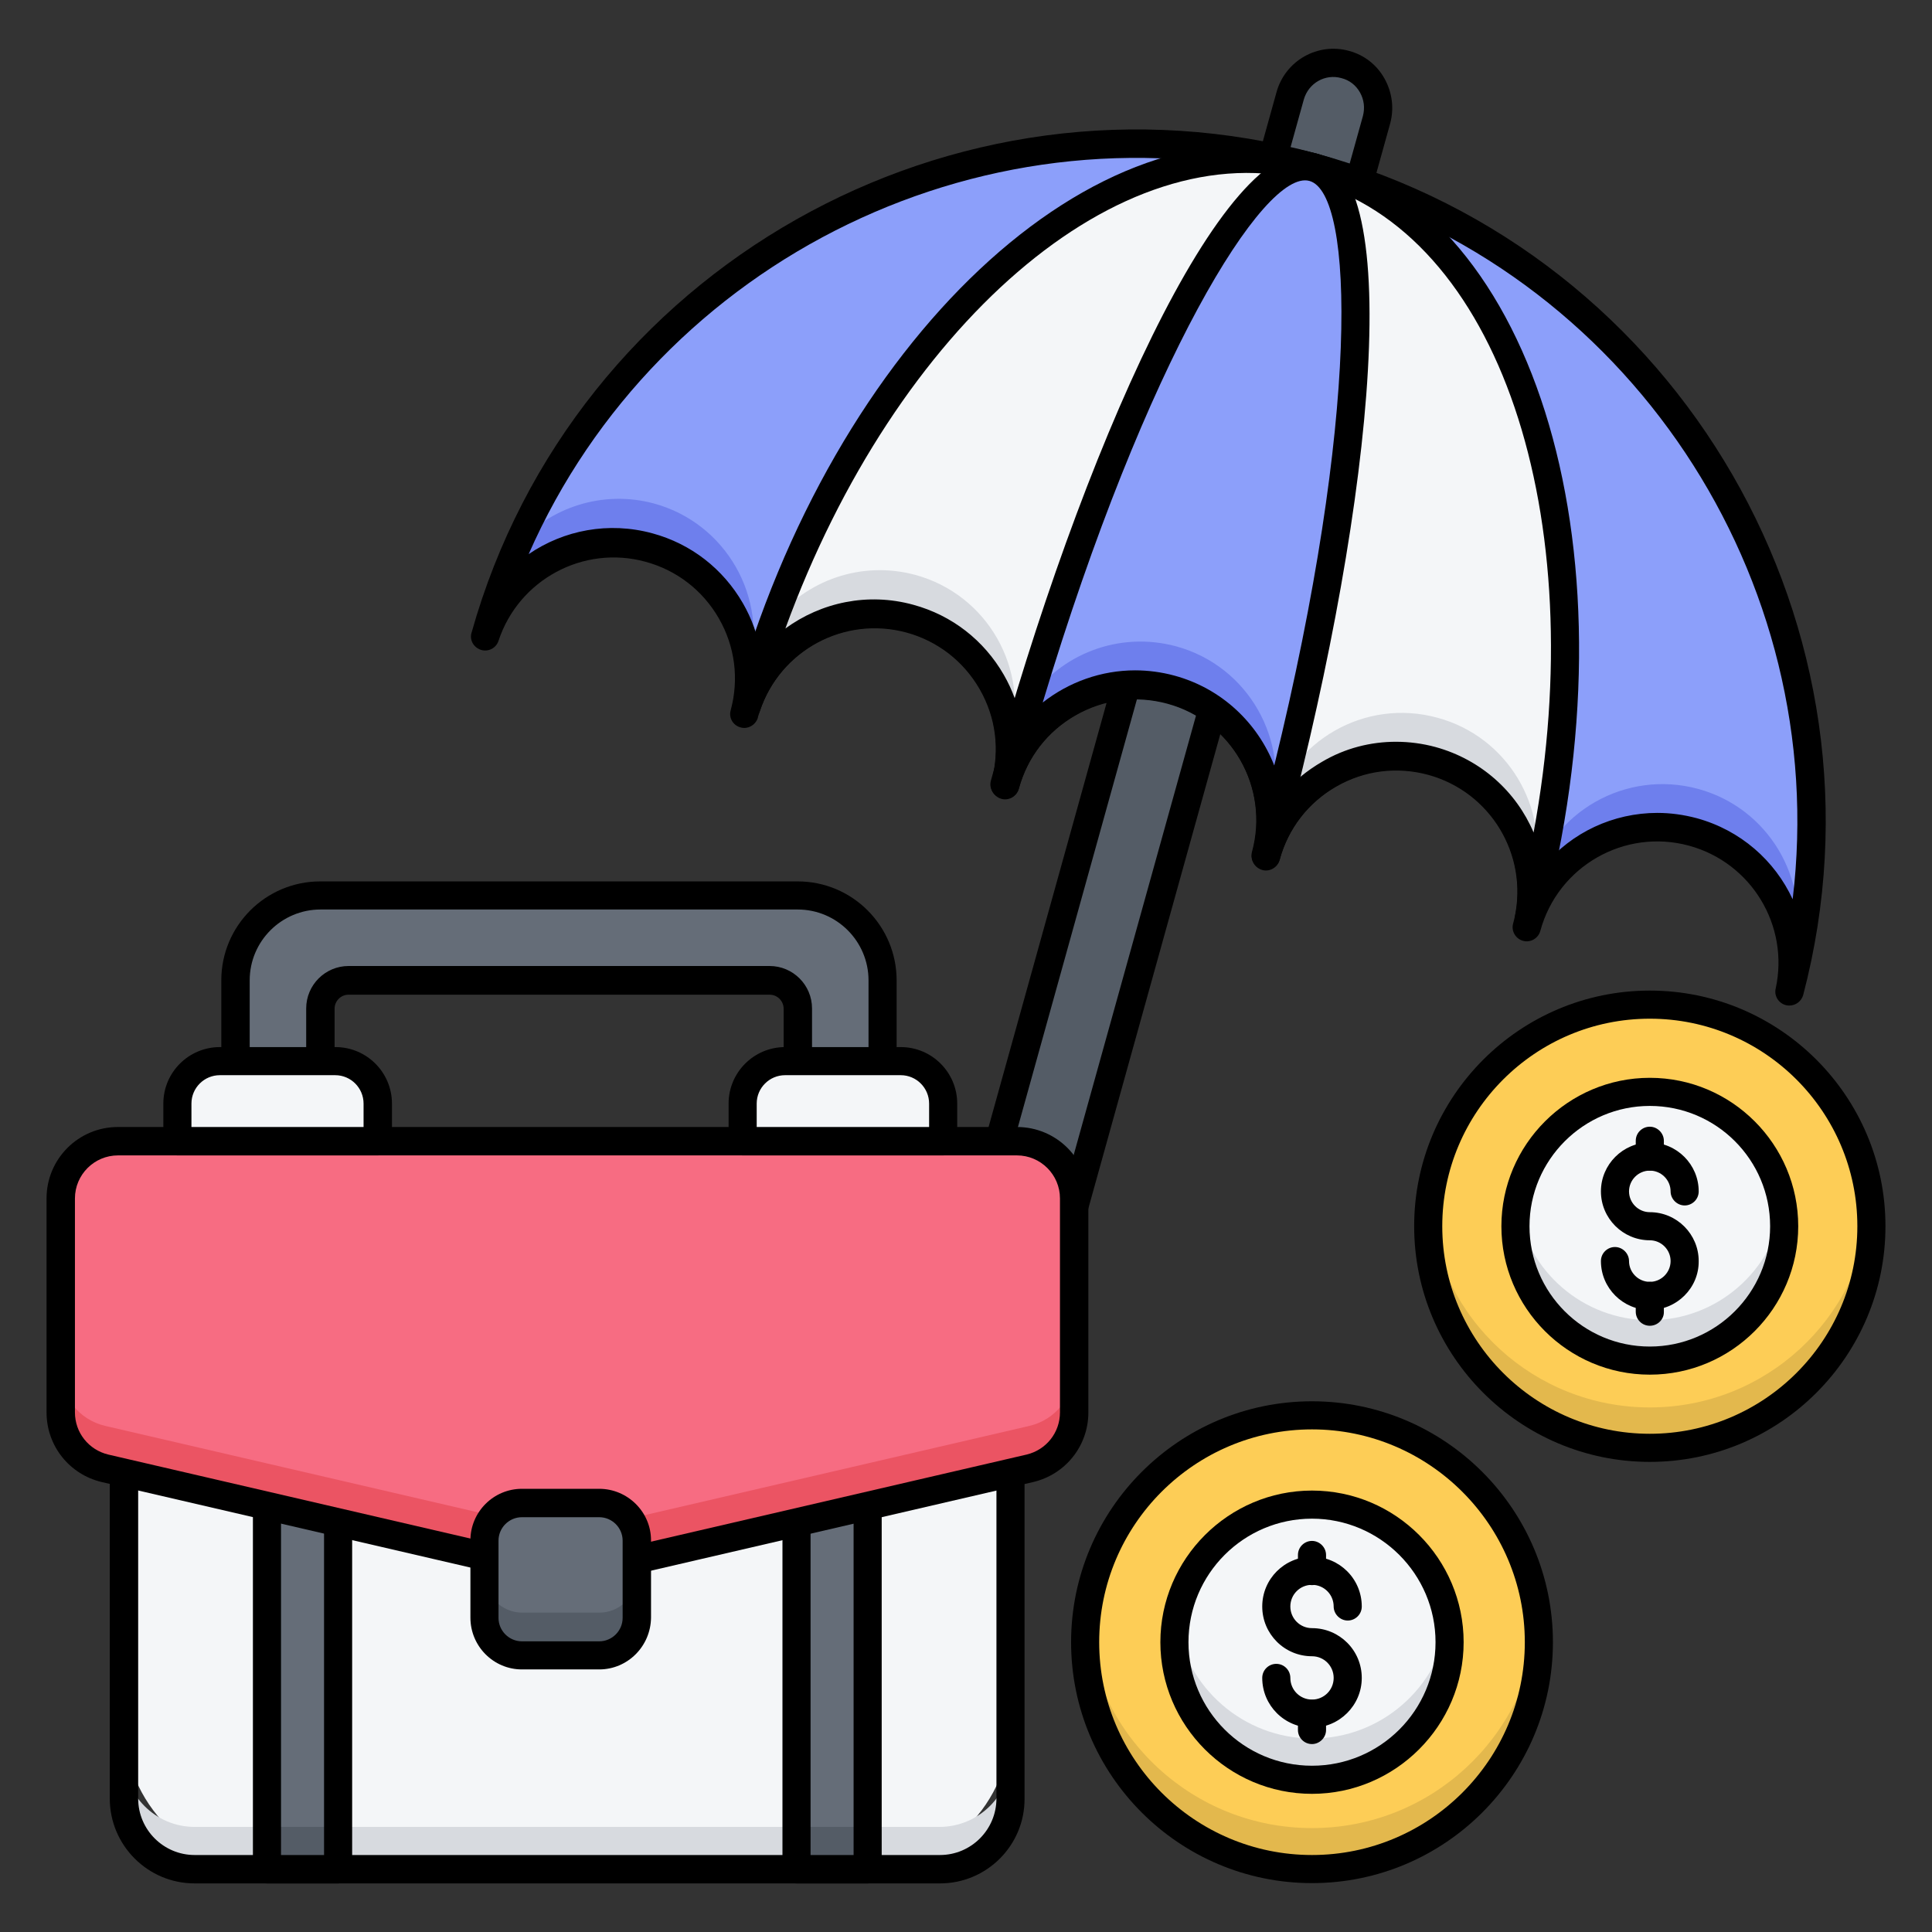 <svg xmlns="http://www.w3.org/2000/svg" id="Layer_1" viewBox="0 0 66 66"><rect x="0" y="0" width="66" height="66" fill="#333333" stroke="none"/><g><g><g><g><g><path d="m36.09 43.38 10.94-39.29c.23-.81-.25-1.66-1.06-1.88-.81-.23-1.66.25-1.88 1.06l-11.18 40.11z" fill="#545c66"></path></g><g><path d="m36.09 43.86h-3.18c-.15 0-.29-.07-.38-.19s-.12-.28-.08-.42l11.16-40.11c.3-1.07 1.41-1.7 2.48-1.4.52.14.95.48 1.21.95s.33 1.01.19 1.53l-10.93 39.29c-.06.21-.25.35-.47.35zm-2.54-.96h2.17l10.84-38.94c.07-.27.04-.55-.1-.8s-.36-.42-.63-.49c-.56-.16-1.13.17-1.29.73z"></path></g></g></g><g><g><path d="m61.13 33.86c.52-2.39-.91-4.8-3.3-5.45-2.46-.67-5 .78-5.67 3.25.02-.08.04-.16.06-.23.52-2.39-.91-4.8-3.3-5.45-2.46-.67-5.01.78-5.68 3.24.67-2.46-.78-5.01-3.24-5.68s-5.01.78-5.68 3.24c.67-2.46-.78-5.01-3.24-5.68-2.39-.65-4.84.69-5.61 3.02-.03.07-.05.15-.07.23.67-2.46-.78-5.01-3.24-5.68-2.38-.65-4.84.69-5.61 3.02 3.46-12.17 16.08-19.31 28.32-15.97 12.23 3.34 19.47 15.9 16.26 28.14z" fill="#8c9ffa"></path></g></g><g><g><path d="m61.13 33.87c.52-2.39-.91-4.8-3.3-5.45-2.46-.67-5.01.78-5.68 3.24.02-.07.04-.15.06-.23.52-2.39-.91-4.79-3.3-5.44-2.46-.67-5.01.78-5.68 3.24.67-2.46-.78-5.01-3.24-5.68s-5.01.78-5.68 3.24c.67-2.46-.78-5.01-3.24-5.68-2.39-.65-4.84.69-5.6 3.01-.03.08-.05.15-.07.23.67-2.46-.78-5.01-3.24-5.68-2.38-.65-4.84.7-5.61 3.02.3-1.07.68-2.1 1.12-3.09 1.13-1.27 2.92-1.87 4.67-1.4 2.46.67 3.92 3.22 3.24 5.68.02-.08.04-.15.07-.23.76-2.32 3.22-3.66 5.6-3.01 2.46.67 3.91 3.21 3.24 5.68.67-2.46 3.21-3.91 5.68-3.24 2.46.67 3.91 3.22 3.24 5.68.67-2.46 3.21-3.92 5.68-3.24 2.39.65 3.82 3.06 3.3 5.44-.02.08-.04.16-.06.23.67-2.46 3.21-3.91 5.68-3.24 2.39.65 3.82 3.06 3.3 5.45.21-.8.38-1.6.49-2.41-.1 1.29-.33 2.59-.67 3.88z" fill="#6e7fed"></path></g></g><g><g><path d="m61.13 34.35c-.04 0-.08 0-.11-.01-.26-.06-.42-.32-.36-.57.47-2.15-.83-4.3-2.96-4.88-2.2-.6-4.48.7-5.08 2.91-.07.26-.34.41-.59.34-.26-.07-.41-.34-.34-.59.02-.08.04-.14.05-.2.47-2.16-.83-4.3-2.95-4.88-1.07-.29-2.18-.15-3.14.4s-1.65 1.44-1.94 2.51c-.07.26-.34.41-.59.34-.21-.06-.36-.25-.36-.47 0-.04.01-.09.02-.13.6-2.2-.7-4.48-2.9-5.08-1.07-.29-2.18-.15-3.14.4s-1.65 1.44-1.94 2.51c-.07.26-.34.41-.59.34-.21-.06-.36-.25-.36-.47 0-.04.01-.09.02-.13.29-1.07.15-2.18-.4-3.14s-1.44-1.65-2.5-1.94c-2.13-.58-4.33.61-5.02 2.7-.02.07-.04.13-.06.19v.01.01c-.08.25-.34.4-.59.33-.26-.07-.41-.33-.34-.58.29-1.07.15-2.18-.4-3.14s-1.44-1.65-2.51-1.94c-2.12-.58-4.33.61-5.02 2.7-.08.25-.35.39-.6.31s-.4-.34-.32-.59c3.49-12.43 16.46-19.75 28.88-16.36 12.43 3.39 19.88 16.28 16.61 28.74-.06.21-.25.36-.47.36zm-4.51-6.58c.44 0 .89.06 1.34.18 1.5.41 2.67 1.45 3.28 2.77 1.32-10.94-5.6-21.55-16.5-24.53-10.91-2.98-22.25 2.65-26.68 12.74 1.2-.82 2.73-1.12 4.23-.71 1.32.36 2.41 1.21 3.09 2.39.3.52.5 1.08.6 1.65 1.25-1.46 3.27-2.15 5.23-1.61 1.32.36 2.41 1.21 3.09 2.39.3.52.5 1.08.6 1.65.38-.44.83-.82 1.36-1.12 1.18-.68 2.56-.85 3.88-.49 1.97.54 3.35 2.16 3.68 4.05.38-.44.84-.82 1.36-1.12 1.18-.68 2.56-.85 3.88-.49 1.96.54 3.35 2.15 3.69 4.05.94-1.13 2.36-1.8 3.87-1.8z"></path></g></g><g><g><path d="m52.22 31.43c.52-2.39-.91-4.8-3.3-5.45-2.46-.67-5.01.78-5.68 3.24.67-2.46-.78-5.01-3.24-5.68s-5.01.78-5.68 3.24c.67-2.46-.78-5.01-3.24-5.68-2.39-.65-4.84.69-5.61 3.02 3.4-12.19 12.05-20.42 19.39-18.41 7.35 2.01 10.62 13.49 7.36 25.72z" fill="#f4f6f8"></path></g></g><g><g><path d="m52.22 31.43c.52-2.39-.91-4.79-3.3-5.44-2.46-.67-5.01.78-5.68 3.24.67-2.46-.78-5.01-3.24-5.68s-5.01.78-5.68 3.24c.67-2.46-.78-5.01-3.24-5.68-2.39-.65-4.84.69-5.6 3.01.27-.98.59-1.95.93-2.87.01 0 .01-.01.01-.01 1.11-1.41 3-2.1 4.85-1.6 2.46.67 3.91 3.21 3.24 5.68.67-2.46 3.21-3.91 5.68-3.24 2.46.67 3.91 3.22 3.24 5.68.67-2.46 3.21-3.92 5.68-3.24 2.39.65 3.82 3.06 3.3 5.44.4-1.49.7-2.98.91-4.44-.21 1.93-.57 3.91-1.1 5.91z" fill="#d7dadf"></path></g></g><g><g><path d="m52.22 31.91c-.04 0-.08 0-.11-.01-.26-.06-.41-.32-.36-.57.47-2.15-.83-4.3-2.95-4.88-1.07-.29-2.18-.15-3.14.4s-1.65 1.44-1.94 2.51c-.07.26-.34.41-.59.34-.22-.06-.36-.25-.36-.47 0-.04.01-.08.02-.13.6-2.2-.7-4.48-2.9-5.08-1.07-.29-2.18-.15-3.14.4s-1.65 1.44-1.94 2.51c-.07.26-.34.41-.59.34-.21-.06-.36-.25-.36-.47 0-.04.01-.08.02-.13.29-1.07.15-2.18-.4-3.14s-1.44-1.65-2.5-1.94c-2.12-.58-4.33.61-5.02 2.7-.08.25-.35.39-.6.31s-.4-.34-.32-.59c3.43-12.41 12.39-20.82 19.95-18.76s11.01 13.86 7.69 26.3c-.06.22-.25.36-.46.36zm-4.53-6.57c.45 0 .91.06 1.35.18 1.56.43 2.76 1.53 3.35 2.92 2-10.82-1.18-20.49-7.66-22.25-6.48-1.77-14.13 4.95-17.9 15.28 1.22-.89 2.81-1.24 4.37-.81 1.32.36 2.41 1.21 3.09 2.39.3.52.5 1.08.6 1.65.38-.44.83-.82 1.36-1.12 1.18-.68 2.56-.85 3.88-.49 1.97.54 3.35 2.16 3.68 4.05.38-.44.84-.82 1.36-1.12.78-.46 1.65-.68 2.52-.68z"></path></g></g><g><g><path d="m43.24 29.23c.67-2.46-.78-5.01-3.24-5.68s-5.01.78-5.68 3.24c3.36-12.31 8.08-21.74 10.55-21.07 2.46.67 1.73 11.19-1.63 23.51z" fill="#8c9ffa"></path></g></g><g><g><path d="m43.24 29.23c.67-2.46-.78-5.01-3.24-5.68s-5.01.78-5.68 3.24c.27-.97.53-1.92.82-2.85 1.07-1.59 3.08-2.39 5.04-1.86 2.46.67 3.91 3.22 3.24 5.68 1.25-4.59 2.14-8.94 2.63-12.62-.44 3.97-1.39 8.87-2.81 14.09z" fill="#6e7fed"></path></g></g><g><g><path d="m43.24 29.71c-.04 0-.08-.01-.13-.02-.26-.07-.41-.34-.34-.59.6-2.2-.7-4.48-2.9-5.08s-4.48.7-5.09 2.9c-.07.26-.34.41-.59.34-.26-.07-.41-.34-.34-.59 3.02-11.04 7.95-22.3 11.14-21.42 3.2.87 1.72 13.07-1.29 24.1-.05.22-.25.36-.46.36zm-4.46-6.81c.44 0 .9.06 1.34.18 1.62.44 2.84 1.62 3.41 3.07 2.91-11.86 2.75-19.55 1.2-19.97-1.54-.42-5.59 6.12-9.11 17.82.89-.7 2-1.1 3.16-1.1z"></path></g></g></g><g><g><g><path d="m29.53 63.85h-20.29c-2.76 0-5-2.24-5-5v-9.05h30.29v9.05c0 2.76-2.24 5-5 5z" fill="#f4f6f8"></path></g></g><g><g><path d="m34.53 59.99v1.45c0 1.33-1.08 2.42-2.42 2.42h-25.46c-1.33 0-2.42-1.08-2.42-2.42v-1.45c0 1.33 1.08 2.42 2.42 2.42h25.46c1.33-.01 2.42-1.09 2.42-2.42z" fill="#d7dadf"></path></g></g><g><g><path d="m32.11 64.34h-25.46c-1.6 0-2.9-1.3-2.9-2.9v-11.63c0-.27.22-.48.48-.48h30.29c.27 0 .48.22.48.48v11.63c.01 1.6-1.29 2.9-2.89 2.9zm-27.39-14.05v11.15c0 1.07.87 1.93 1.93 1.93h25.46c1.07 0 1.93-.87 1.93-1.93v-11.15z"></path></g></g><g><g><g><path d="m27.21 50.27h2.43v13.58h-2.43z" fill="#656d78"></path></g></g><g><g><path d="m9.12 50.27h2.43v13.58h-2.43z" fill="#656d78"></path></g></g></g><g><g><g><path d="m27.21 62.41h2.44v1.45h-2.44z" fill="#545c66"></path></g></g><g><g><path d="m9.11 62.41h2.44v1.45h-2.44z" fill="#545c66"></path></g></g></g><g><g><g><path d="m29.64 64.34h-2.43c-.27 0-.48-.22-.48-.48v-13.59c0-.27.22-.48.48-.48h2.43c.27 0 .48.22.48.48v13.58c.01.27-.21.49-.48.49zm-1.95-.97h1.47v-12.61h-1.47z"></path></g></g><g><g><path d="m11.55 64.34h-2.43c-.27 0-.48-.22-.48-.48v-13.59c0-.27.22-.48.48-.48h2.43c.27 0 .48.22.48.48v13.58c0 .27-.21.49-.48.49zm-1.95-.97h1.47v-12.61h-1.47z"></path></g></g></g><g><g><path d="m35.18 50.16-15.35 3.56c-.29.07-.59.07-.88 0l-15.37-3.56c-.89-.21-1.52-1-1.52-1.91v-7.31c0-1.08.88-1.96 1.96-1.96h30.71c1.08 0 1.96.88 1.96 1.96v7.31c0 .91-.63 1.7-1.51 1.91z" fill="#f76c82"></path></g></g><g><g><path d="m36.69 46.8v1.45c0 .91-.63 1.7-1.52 1.91l-15.35 3.56c-.29.07-.59.07-.88 0l-15.35-3.56c-.89-.21-1.52-1-1.52-1.91v-1.45c0 .91.63 1.7 1.52 1.91l15.35 3.56c.29.07.59.07.88 0l15.35-3.56c.89-.21 1.52-1 1.52-1.91z" fill="#eb5463"></path></g></g><g><g><path d="m19.38 54.25c-.19 0-.37-.02-.55-.06l-15.35-3.56c-1.11-.26-1.89-1.24-1.89-2.38v-7.31c0-1.35 1.09-2.44 2.44-2.44h30.71c1.35 0 2.44 1.09 2.44 2.44v7.31c0 1.14-.78 2.12-1.89 2.38l-15.35 3.56c-.19.04-.37.06-.56.06zm-15.35-14.78c-.81 0-1.47.66-1.47 1.47v7.31c0 .69.47 1.28 1.14 1.44l15.35 3.56c.22.05.45.05.67 0l15.35-3.56c.67-.16 1.14-.75 1.14-1.44v-7.31c0-.81-.66-1.47-1.47-1.47z"></path></g></g><g><g><path d="m19.56 56.55h-.82c-1.21 0-2.19-.98-2.19-2.19v-.82c0-1.21.98-2.19 2.19-2.19h.82c1.21 0 2.19.98 2.19 2.19v.82c0 1.2-.98 2.19-2.19 2.19z" fill="#656d78"></path></g></g><g><g><path d="m21.75 53.81v1.45c0 .71-.57 1.28-1.28 1.28h-2.63c-.71 0-1.28-.57-1.28-1.28v-1.45c0 .71.58 1.28 1.28 1.28h2.63c.71 0 1.28-.57 1.28-1.28z" fill="#545c66"></path></g></g><g><g><path d="m20.47 57.03h-2.64c-.97 0-1.76-.79-1.76-1.77v-2.64c0-.97.79-1.76 1.76-1.76h2.64c.97 0 1.77.79 1.77 1.76v2.64c-.01.98-.8 1.77-1.77 1.77zm-2.64-5.2c-.44 0-.8.36-.8.8v2.64c0 .44.36.8.8.8h2.64c.44 0 .8-.36.8-.8v-2.64c0-.44-.36-.8-.8-.8z"></path></g></g></g><g><g><g><path d="m28.63 37.44c-.78-.04-1.37-.74-1.37-1.53v-1.46c0-.53-.43-.97-.97-.97h-14.38c-.53 0-.97.43-.97.97v1.46c0 .79-.59 1.49-1.37 1.53-.84.04-1.53-.62-1.53-1.45v-2.51c0-1.6 1.3-2.9 2.9-2.9h16.31c1.6 0 2.9 1.3 2.9 2.9v2.51c.01.83-.68 1.5-1.52 1.45z" fill="#656d78"></path></g><g><path d="m9.49 37.93c-.5 0-.97-.19-1.33-.53-.38-.36-.6-.87-.6-1.4v-2.51c0-1.87 1.52-3.38 3.38-3.38h16.31c1.87 0 3.38 1.52 3.38 3.38v2.51c0 .53-.22 1.04-.6 1.4-.39.37-.9.55-1.43.53-1.03-.05-1.83-.94-1.83-2.01v-1.46c0-.27-.22-.48-.48-.48h-14.38c-.27 0-.48.22-.48.48v1.46c0 1.07-.8 1.96-1.83 2.01-.04 0-.07 0-.11 0zm1.46-6.86c-1.33 0-2.42 1.08-2.42 2.42v2.51c0 .27.11.52.3.7s.45.28.72.26c.5-.03.91-.5.91-1.05v-1.46c0-.8.65-1.45 1.45-1.45h14.38c.8 0 1.45.65 1.45 1.45v1.46c0 .55.41 1.02.91 1.05.27.02.52-.08.72-.26.19-.18.3-.43.3-.7v-2.51c0-1.33-1.08-2.42-2.42-2.42z"></path></g></g></g><g><g><g><path d="m25.37 38.99h6.85v-.43c0-1.27-1.03-2.3-2.3-2.3h-2.24c-1.27 0-2.3 1.03-2.3 2.3v.43z" fill="#f4f6f8"></path></g><g><path d="m32.22 39.47h-6.85c-.27 0-.48-.22-.48-.48v-1.29c0-1.07.87-1.93 1.93-1.93h3.95c1.07 0 1.93.87 1.93 1.93v1.28c0 .27-.21.49-.48.49zm-6.36-.97h5.88v-.8c0-.53-.43-.97-.97-.97h-3.95c-.53 0-.97.43-.97.97v.8z"></path></g></g></g><g><g><g><path d="m6.06 38.99h6.85v-.43c0-1.27-1.03-2.3-2.3-2.3h-2.25c-1.27 0-2.3 1.03-2.3 2.3z" fill="#f4f6f8"></path></g><g><path d="m12.91 39.47h-6.85c-.27 0-.48-.22-.48-.48v-1.29c0-1.07.87-1.93 1.93-1.93h3.95c1.07 0 1.93.87 1.93 1.93v1.28c0 .27-.21.49-.48.49zm-6.37-.97h5.88v-.8c0-.53-.43-.97-.97-.97h-3.94c-.53 0-.97.43-.97.97z"></path></g></g></g><g><g><g><circle cx="56.36" cy="41.89" fill="#fdcd56" r="7.57"></circle></g></g><g><g><path d="m63.93 41.89c0 4.18-3.39 7.57-7.57 7.57s-7.57-3.39-7.57-7.57c0-.23.01-.46.03-.69.34 3.86 3.59 6.88 7.54 6.88s7.19-3.02 7.54-6.88c.02.22.03.45.03.69z" fill="#e3b84d"></path></g></g><g><g><path d="m56.36 49.94c-4.44 0-8.05-3.61-8.05-8.05s3.61-8.05 8.05-8.05 8.05 3.61 8.05 8.05-3.61 8.05-8.05 8.05zm0-15.14c-3.91 0-7.09 3.18-7.09 7.09s3.18 7.09 7.09 7.09 7.09-3.18 7.09-7.09-3.18-7.09-7.09-7.09z"></path></g></g><g><g><circle cx="56.36" cy="41.89" fill="#f4f6f8" r="4.59"></circle></g></g><g><g><path d="m60.95 41.89c0 2.53-2.06 4.59-4.59 4.59s-4.59-2.06-4.59-4.59c0-.23.02-.46.06-.68.33 2.2 2.24 3.89 4.54 3.89 2.29 0 4.2-1.69 4.53-3.89.03.22.05.45.05.68z" fill="#d7dadf"></path></g></g><g><g><path d="m56.36 46.96c-2.8 0-5.07-2.28-5.07-5.07s2.28-5.07 5.07-5.07c2.8 0 5.07 2.28 5.07 5.07s-2.27 5.07-5.07 5.07zm0-9.18c-2.26 0-4.11 1.84-4.11 4.11s1.84 4.11 4.11 4.11c2.26 0 4.11-1.84 4.11-4.11s-1.84-4.11-4.11-4.11z"></path></g></g><g><g><g><path d="m56.36 44.75c-.92 0-1.67-.75-1.67-1.67 0-.27.22-.48.48-.48s.48.22.48.48c0 .39.32.71.71.71s.71-.32.71-.71-.32-.71-.71-.71c-.92 0-1.67-.75-1.67-1.67s.75-1.67 1.67-1.67 1.67.75 1.67 1.67c0 .27-.22.48-.48.48s-.48-.22-.48-.48c0-.39-.32-.71-.71-.71s-.71.32-.71.71.32.71.71.71c.92 0 1.67.75 1.67 1.67.01.92-.75 1.67-1.67 1.67z"></path></g></g><g><g><path d="m56.36 39.99c-.27 0-.48-.22-.48-.48v-.54c0-.27.22-.48.48-.48s.48.22.48.48v.54c.01.26-.21.48-.48.48z"></path></g></g><g><g><path d="m56.36 45.29c-.27 0-.48-.22-.48-.48v-.54c0-.27.22-.48.48-.48s.48.22.48.48v.54c.01.26-.21.48-.48.48z"></path></g></g></g></g><g><g><g><circle cx="44.82" cy="56.1" fill="#fdcd56" r="7.75"></circle></g></g><g><g><path d="m52.57 56.1c0 4.28-3.47 7.75-7.75 7.75s-7.75-3.47-7.75-7.75c0-.24.01-.47.03-.7.35 3.95 3.67 7.05 7.72 7.05s7.36-3.1 7.72-7.05c.02.23.03.46.03.7z" fill="#e3b84d"></path></g></g><g><g><path d="m44.82 64.33c-4.54 0-8.23-3.69-8.23-8.23s3.69-8.23 8.23-8.23 8.23 3.69 8.23 8.23-3.69 8.23-8.23 8.23zm0-15.5c-4.01 0-7.27 3.26-7.27 7.27s3.26 7.27 7.27 7.27 7.27-3.26 7.27-7.27-3.27-7.27-7.27-7.27z"></path></g></g><g><g><circle cx="44.82" cy="56.1" fill="#f4f6f8" r="4.7"></circle></g></g><g><g><path d="m49.52 56.1c0 2.59-2.11 4.7-4.7 4.7s-4.7-2.11-4.7-4.7c0-.23.02-.47.06-.7.34 2.25 2.3 3.99 4.65 3.99 2.34 0 4.3-1.73 4.64-3.99.03.23.05.47.05.7z" fill="#d7dadf"></path></g></g><g><g><path d="m44.82 61.28c-2.86 0-5.18-2.33-5.18-5.18s2.33-5.18 5.18-5.18c2.86 0 5.18 2.33 5.18 5.18s-2.33 5.18-5.18 5.18zm0-9.4c-2.33 0-4.22 1.89-4.22 4.22s1.89 4.22 4.22 4.22 4.22-1.89 4.22-4.22-1.9-4.22-4.22-4.22z"></path></g></g><g><g><g><path d="m44.82 59.02c-.94 0-1.7-.76-1.7-1.7 0-.27.22-.48.48-.48.27 0 .48.22.48.48 0 .41.33.74.74.74s.74-.33.74-.74-.33-.74-.74-.74c-.94 0-1.7-.76-1.7-1.7s.76-1.7 1.7-1.7 1.7.76 1.7 1.7c0 .27-.22.48-.48.48s-.48-.22-.48-.48c0-.41-.33-.74-.74-.74s-.74.33-.74.74.33.74.74.74c.94 0 1.7.76 1.7 1.7s-.77 1.7-1.7 1.7z"></path></g></g><g><g><path d="m44.82 54.15c-.27 0-.48-.22-.48-.48v-.55c0-.27.22-.48.48-.48s.48.22.48.48v.55c0 .26-.22.48-.48.48z"></path></g></g><g><g><path d="m44.82 59.58c-.27 0-.48-.22-.48-.48v-.55c0-.27.22-.48.48-.48s.48.22.48.48v.55c0 .26-.22.48-.48.48z"></path></g></g></g></g></g></svg>